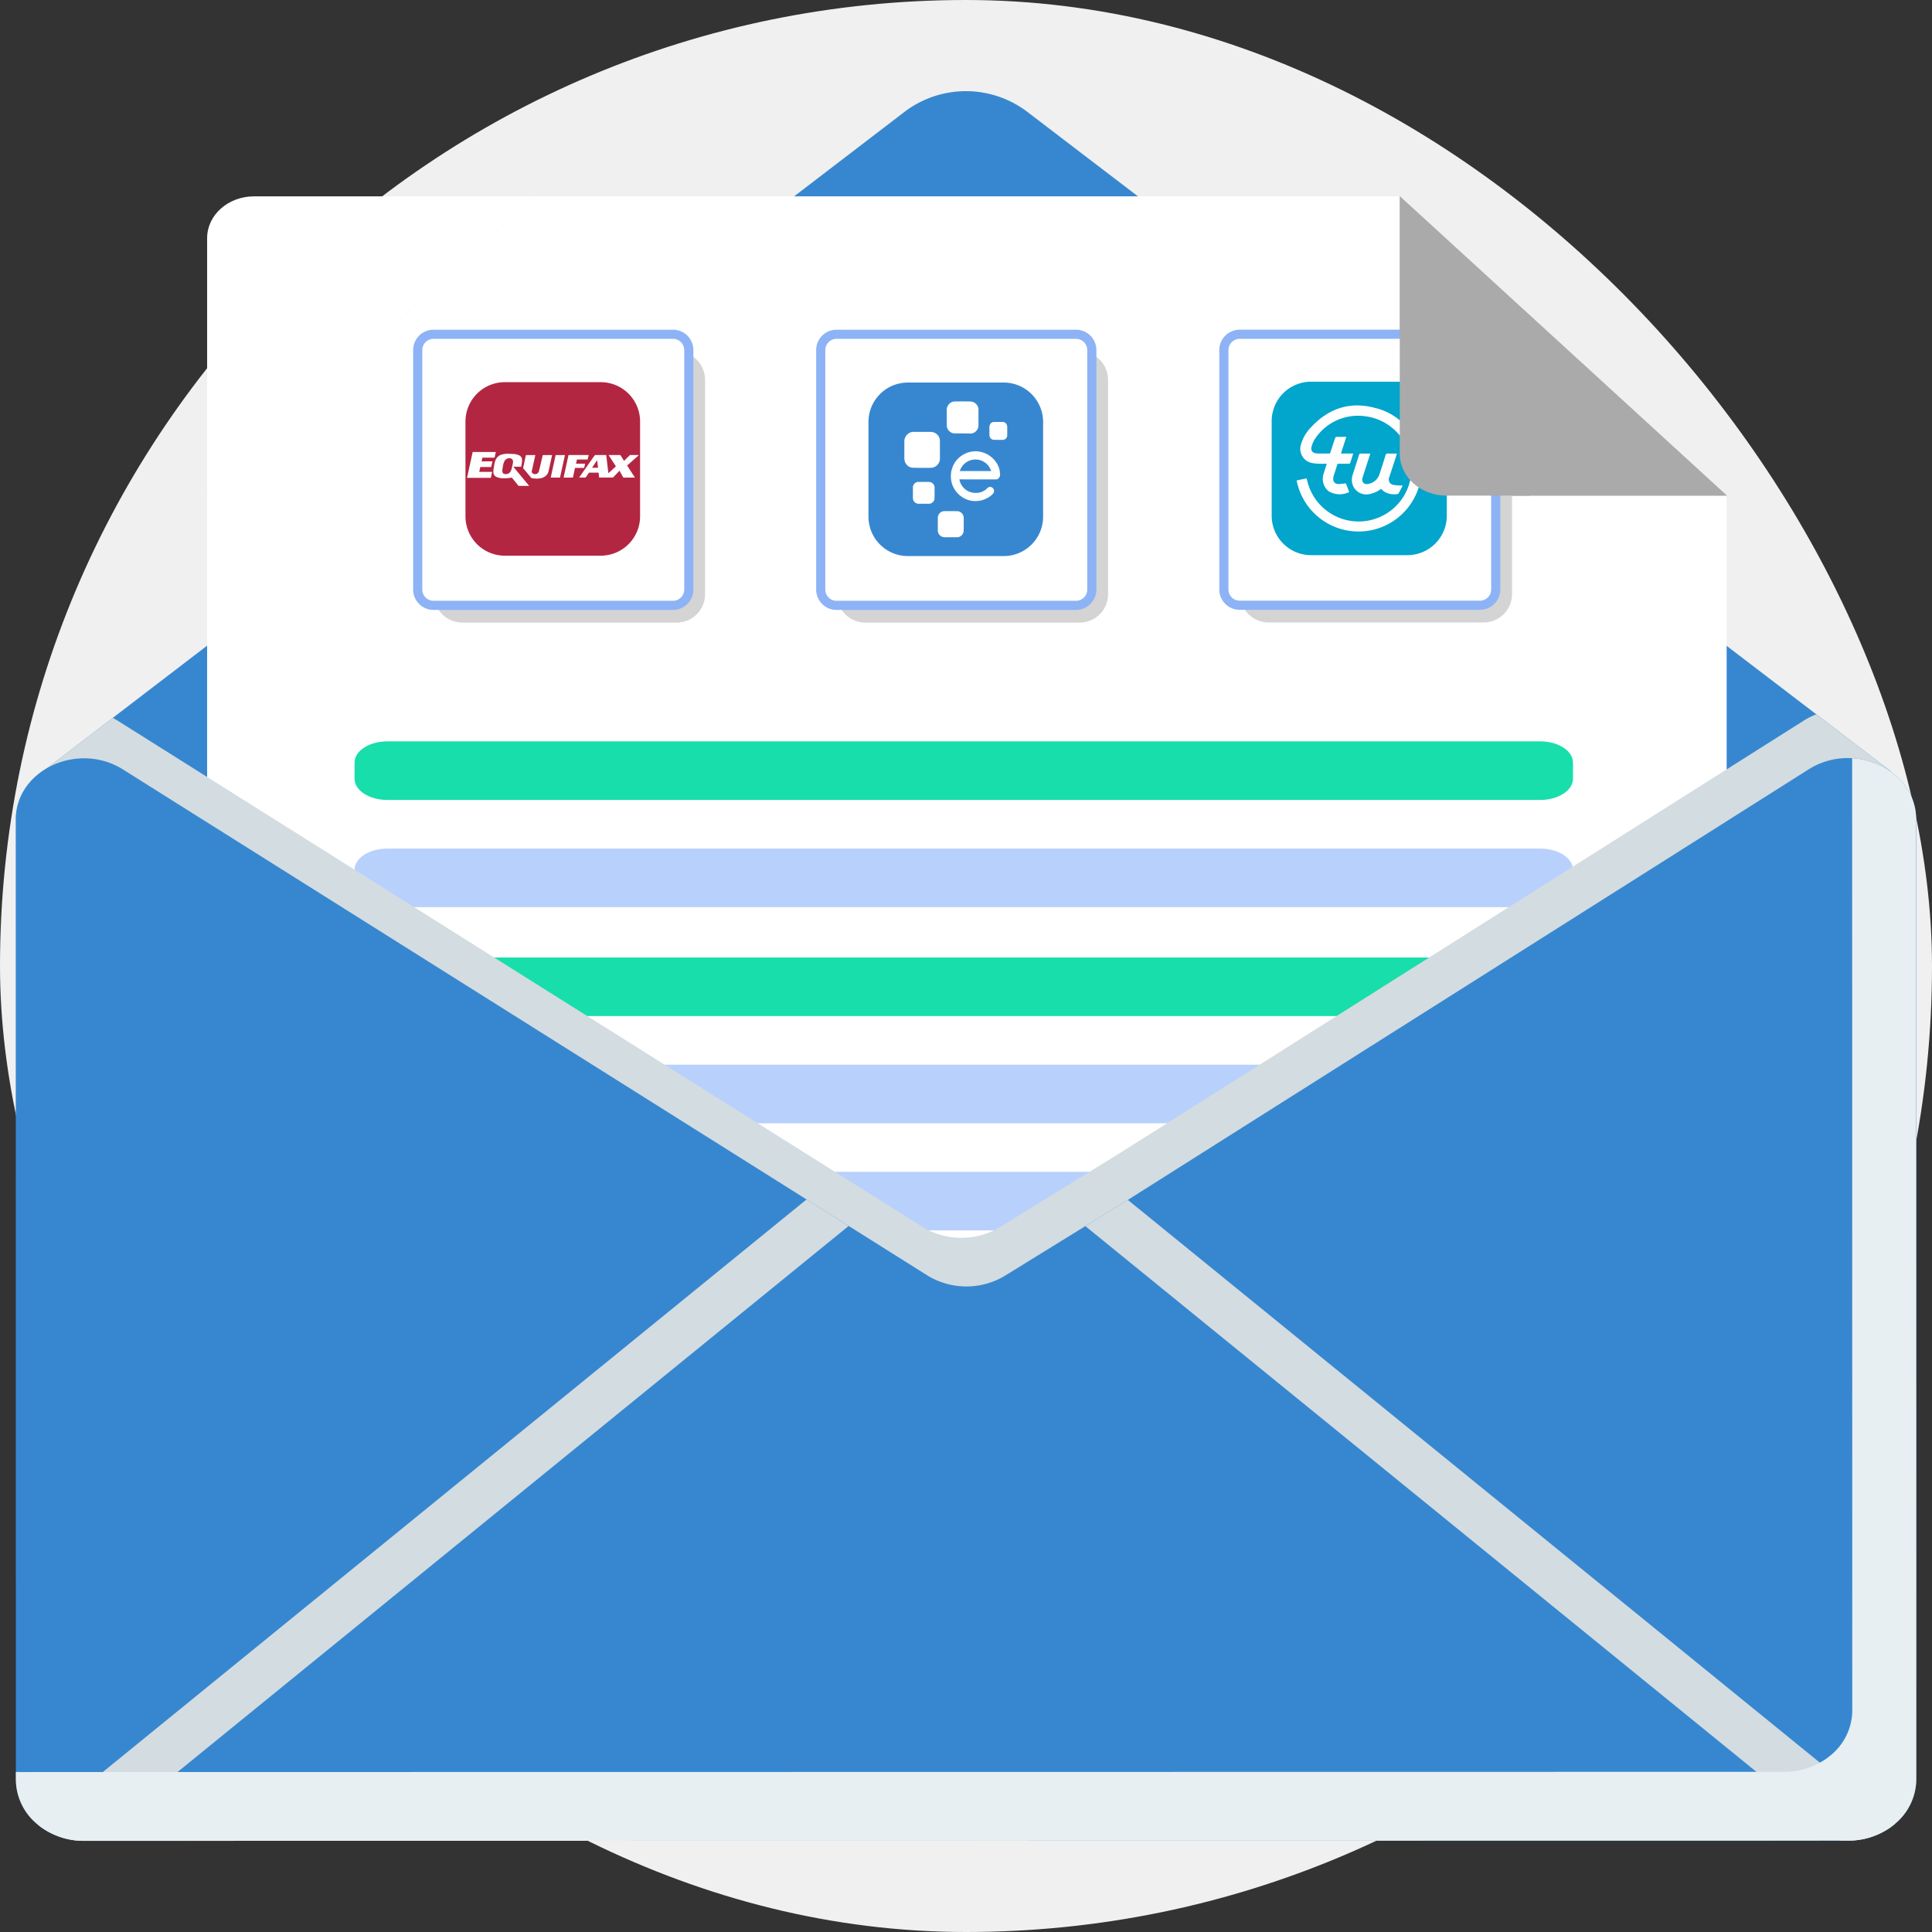 <svg xmlns="http://www.w3.org/2000/svg" xmlns:xlink="http://www.w3.org/1999/xlink" width="452" height="452" viewBox="0 0 452 452"><rect x="0" y="0" width="452" height="452" fill="#333333" stroke="none"/><defs><clipPath id="a"><rect width="444.639" height="409.343" fill="none"/></clipPath><clipPath id="c"><rect width="63.423" height="63.424" fill="none"/></clipPath><clipPath id="d"><rect width="63.422" height="63.424" fill="none"/></clipPath><clipPath id="e"><rect width="63.607" height="63.398" fill="none"/></clipPath><clipPath id="f"><rect width="443.053" height="245.819" fill="none"/></clipPath><clipPath id="g"><rect width="434.454" height="150.057" fill="none"/></clipPath><clipPath id="h"><rect width="444.61" height="253.28" fill="none"/></clipPath></defs><g transform="translate(-256 -4100)"><rect width="452" height="452" rx="226" transform="translate(256 4100)" fill="#f0f0f0"/><g transform="translate(259.681 4121.329)"><g clip-path="url(#a)"><g clip-path="url(#a)"><path d="M7.885,157.816,207.942,4.685a23.751,23.751,0,0,1,28.305-.015l200.49,153.088a18.822,18.822,0,0,1,7.679,14.909l.028,199.3c0,10.816-9.768,19.583-21.82,19.585l-400.549.052c-12.052,0-21.822-8.763-21.824-19.577L.223,172.715a18.825,18.825,0,0,1,7.662-14.9" transform="translate(0.193 0)" fill="#3787d0"/><path d="M313.973,83.2c-6.058,0-10.967-4.375-10.967-9.772V13.177H100.521L23.979,83.236V346.623c0,5.512,5.01,9.992,11.215,9.992H368.262c6.205,0,11.215-4.48,11.215-9.992V83.2Z" transform="translate(20.798 11.429)" fill="#fff"/><path d="M184.371,83.2h65.5v-.065l-76.434-69.96H173.4V73.43c0,5.4,4.909,9.772,10.967,9.772" transform="translate(150.4 11.429)" fill="#bccedd"/><g transform="translate(97.844 60.896)" style="mix-blend-mode:multiply;isolation:isolate"><g clip-path="url(#c)"><path d="M109.2,96.034H59.021A6.623,6.623,0,0,1,52.4,89.411V39.235a6.623,6.623,0,0,1,6.623-6.623H109.2a6.623,6.623,0,0,1,6.623,6.623V89.411a6.623,6.623,0,0,1-6.623,6.623" transform="translate(-52.397 -32.61)" fill="#d4d4d4"/></g></g><path d="M110.091,93.881H54.061a3.7,3.7,0,0,1-3.7-3.7V34.154a3.7,3.7,0,0,1,3.7-3.7h56.029a3.7,3.7,0,0,1,3.7,3.7V90.184a3.7,3.7,0,0,1-3.7,3.7" transform="translate(43.683 26.418)" fill="#fff"/><path d="M110.588,95.448H54.558a4.772,4.772,0,0,1-4.767-4.767V34.651a4.772,4.772,0,0,1,4.767-4.765h56.029a4.772,4.772,0,0,1,4.767,4.765V90.681a4.772,4.772,0,0,1-4.767,4.767M54.558,32.026a2.628,2.628,0,0,0-2.625,2.625V90.681a2.628,2.628,0,0,0,2.625,2.627h56.029a2.63,2.63,0,0,0,2.627-2.627V34.651a2.63,2.63,0,0,0-2.627-2.625Z" transform="translate(43.186 25.921)" fill="#8db3f6"/><path d="M87.988,77.056H65.561a9.215,9.215,0,0,1-9.215-9.215V45.673a9.215,9.215,0,0,1,9.215-9.215H87.988A9.215,9.215,0,0,1,97.2,45.673V67.84a9.215,9.215,0,0,1-9.215,9.215" transform="translate(48.871 31.621)" fill="#b32641"/><path d="M65.735,52.941l-.586-.723L64.2,51.055a.1.1,0,0,0-.108-.045,9.451,9.451,0,0,1-1.862.159,4.35,4.35,0,0,1-1.52-.265c-.075-.028-.148-.063-.22-.1a1.122,1.122,0,0,1-.631-.943,3.82,3.82,0,0,1,.063-1.051c.065-.394.127-.792.205-1.184a3.487,3.487,0,0,1,.372-1.008A2.185,2.185,0,0,1,61.847,45.6a5.167,5.167,0,0,1,1.675-.164c.327.011.652.019.978.041a3.621,3.621,0,0,1,1.285.278,1.229,1.229,0,0,1,.756.894,1.881,1.881,0,0,1,0,.639c-.054.39-.119.777-.181,1.173H64.519c.017.024.022.039.034.052q1.8,2.179,3.61,4.356c.019.022.032.047.049.071Zm-3.821-3.589.028,0c0,.065-.006.131,0,.194a.624.624,0,0,0,.584.626,1.452,1.452,0,0,0,.312.007,1.2,1.2,0,0,0,.928-.463,1.755,1.755,0,0,0,.3-.605c.1-.379.2-.762.286-1.143a2.5,2.5,0,0,0,.078-.807A.649.649,0,0,0,64,46.547a1.246,1.246,0,0,0-1.163.155,1.584,1.584,0,0,0-.528.741,4.148,4.148,0,0,0-.23.9q-.078.507-.161,1.01" transform="translate(51.901 39.403)" fill="#fff"/><path d="M56.541,51.226c.047-.194.1-.388.138-.583q.566-2.588,1.128-5.174c.019-.086.035-.174.056-.263h5.413c-.093.439-.187.876-.28,1.32H60.134c-.062.291-.121.575-.183.868h2.543c-.03.136-.06.263-.09.39-.067.289-.136.579-.2.868-.013.062-.039.071-.093.071-.792,0-1.584,0-2.375,0h-.091c-.082.379-.162.754-.246,1.141h3.01c-.1.471-.2.928-.3,1.391-.022,0-.043,0-.063,0H56.6l-.054,0Z" transform="translate(49.04 39.209)" fill="#fff"/><path d="M81.811,48.037c.611.943,1.214,1.875,1.824,2.816-.03,0-.052.006-.073.006q-1.286,0-2.571,0a.1.1,0,0,1-.1-.062l-.812-1.462c-.013-.022-.026-.045-.049-.08-.022.028-.041.05-.062.073-.471.493-.939.986-1.412,1.477a.173.173,0,0,1-.112.05q-1.552,0-3.1,0h-.075c-.019-.164-.037-.325-.054-.486-.022-.2-.047-.4-.065-.605,0-.054-.028-.063-.075-.063-.3,0-.607,0-.909,0-.4,0-.794,0-1.191,0a.135.135,0,0,0-.127.067c-.23.345-.463.687-.7,1.029a.134.134,0,0,1-.088.056c-.486,0-.973,0-1.47,0l.037-.062q1.8-2.574,3.61-5.15a.132.132,0,0,1,.091-.052q1.274-.006,2.547,0l.047,0c.168,1.415.338,2.829.51,4.261l1.759-1.619c-.57-.878-1.139-1.752-1.714-2.639a.613.613,0,0,1,.075-.006c.878,0,1.755,0,2.633,0a.11.11,0,0,1,.1.062c.252.411.508.82.762,1.229.013.022.028.043.058.09a1.188,1.188,0,0,1,.075-.1q.622-.619,1.247-1.234a.185.185,0,0,1,.106-.047q.944,0,1.888,0c.021,0,.041,0,.06,0a.109.109,0,0,1-.045.136q-1.291,1.137-2.577,2.274a.434.434,0,0,1-.049.032m-6.8.536c-.071-.6-.14-1.18-.211-1.785-.4.6-.79,1.189-1.184,1.785Z" transform="translate(61.222 39.543)" fill="#fff"/><path d="M66.422,45.6c-.041.189-.082.373-.123.558l-.7,3.165a.511.511,0,0,0,.245.577.941.941,0,0,0,1.43-.543c.14-.5.245-1.018.364-1.526q.255-1.084.508-2.168l.019-.067h2.179c-.035.168-.071.331-.106.493-.248,1.126-.493,2.252-.749,3.378a1.82,1.82,0,0,1-.471.835A2.381,2.381,0,0,1,67.731,51a4.568,4.568,0,0,1-1.371.084c-.258-.019-.514-.052-.769-.084a.2.2,0,0,1-.118-.062c-.626-.747-1.246-1.5-1.869-2.243a.127.127,0,0,1-.028-.12q.317-1.462.631-2.924c.007-.037.019-.06.063-.058q1.062,0,2.123,0l.028.007" transform="translate(55.138 39.544)" fill="#fff"/><path d="M70.824,50.857H68.643c.035-.17.069-.334.106-.5q.507-2.333,1.014-4.67c.015-.069.035-.1.114-.1q2.272,0,4.545,0h.09c-.086.351-.17.695-.254,1.044h-2.5c-.071.325-.14.648-.213.978h2.119c-.039.183-.073.355-.11.525-.028.131-.062.26-.084.39-.011.062-.039.071-.1.071-.657,0-1.316,0-1.974,0-.063,0-.093.009-.108.082-.153.725-.312,1.445-.469,2.175" transform="translate(59.537 39.543)" fill="#fff"/><path d="M67.03,50.851q.571-2.627,1.143-5.257h2.181c-.021.09-.035.174-.054.26q-.546,2.47-1.094,4.941c-.009.041-.017.063-.067.063-.689,0-1.38,0-2.069,0l-.039-.006" transform="translate(58.138 39.545)" fill="#fff"/><g transform="translate(192.128 60.896)" style="mix-blend-mode:multiply;isolation:isolate"><g clip-path="url(#d)"><path d="M159.688,96.034H109.512a6.623,6.623,0,0,1-6.623-6.623V39.235a6.623,6.623,0,0,1,6.623-6.623h50.175a6.623,6.623,0,0,1,6.623,6.623V89.411a6.623,6.623,0,0,1-6.623,6.623" transform="translate(-102.889 -32.61)" fill="#d4d4d4"/></g></g><path d="M160.582,93.881H104.552a3.7,3.7,0,0,1-3.7-3.7V34.154a3.7,3.7,0,0,1,3.7-3.7h56.029a3.7,3.7,0,0,1,3.7,3.7V90.184a3.7,3.7,0,0,1-3.7,3.7" transform="translate(87.475 26.418)" fill="#fff"/><path d="M161.08,95.448H105.05a4.772,4.772,0,0,1-4.767-4.767V34.651a4.772,4.772,0,0,1,4.767-4.765H161.08a4.772,4.772,0,0,1,4.767,4.765V90.681a4.772,4.772,0,0,1-4.767,4.767M105.05,32.026a2.628,2.628,0,0,0-2.625,2.625V90.681a2.628,2.628,0,0,0,2.625,2.627H161.08a2.629,2.629,0,0,0,2.625-2.627V34.651a2.629,2.629,0,0,0-2.625-2.625Z" transform="translate(86.979 25.921)" fill="#8db3f6"/><path d="M138.479,77.1H116.052a9.215,9.215,0,0,1-9.215-9.215V45.722a9.215,9.215,0,0,1,9.215-9.215h22.427a9.215,9.215,0,0,1,9.215,9.215V67.889a9.215,9.215,0,0,1-9.215,9.215" transform="translate(92.664 31.664)" fill="#3787d0"/><path d="M119.154,51.684a3.585,3.585,0,0,0,.22.773,3.8,3.8,0,0,0,1.221,1.608,3.847,3.847,0,0,0,1.061.577,3.967,3.967,0,0,0,1.288.213,3.83,3.83,0,0,0,1.3-.192,4.169,4.169,0,0,0,.738-.351,2.611,2.611,0,0,0,.633-.51,1.15,1.15,0,0,1,.429-.3.908.908,0,0,1,1.085.422.956.956,0,0,1-.153,1.167,4.854,4.854,0,0,1-.781.657,5.931,5.931,0,0,1-2.241.926,5.993,5.993,0,0,1-1.724.049,5.136,5.136,0,0,1-1.632-.448,6.011,6.011,0,0,1-2.3-1.862,5.608,5.608,0,0,1-1.014-2.233,6.213,6.213,0,0,1-.121-1.419,5.878,5.878,0,0,1,.672-2.564,5.462,5.462,0,0,1,1.3-1.643,6,6,0,0,1,1.809-1.076,5.858,5.858,0,0,1,1.626-.347,5.051,5.051,0,0,1,1.563.118,6.192,6.192,0,0,1,1.406.5,6.024,6.024,0,0,1,2.147,1.847,5.132,5.132,0,0,1,.863,1.9c.075.345.082.7.127,1.055a1.143,1.143,0,0,1-.657,1.089.614.614,0,0,1-.274.056q-2.28,0-4.56,0c-1.309,0-2.618-.011-3.927-.015h-.1m.093-1.946h7.333a3.84,3.84,0,0,0-7.333,0" transform="translate(101.619 39.135)" fill="#fff"/><path d="M119.657,46.911c0,.674,0,1.346,0,2.02a2.053,2.053,0,0,1-.278,1.057,2.162,2.162,0,0,1-1.544,1.079,2.334,2.334,0,0,1-.377.03q-1.627.006-3.255,0c-.329,0-.657,0-.982-.032a1.974,1.974,0,0,1-1.26-.611,2.144,2.144,0,0,1-.612-1.35c-.009-.1-.013-.2-.013-.3,0-1.313-.009-2.625,0-3.94a2.181,2.181,0,0,1,.62-1.505,2.107,2.107,0,0,1,1.333-.663,4.339,4.339,0,0,1,.493,0l.078,0h3.619a2.129,2.129,0,0,1,.837.157,2.106,2.106,0,0,1,1.26,1.4,2.15,2.15,0,0,1,.075.579c.009.695,0,1.387,0,2.082" transform="translate(96.561 37.024)" fill="#fff"/><path d="M124.067,42.686c0,.588,0,1.176,0,1.763a1.9,1.9,0,0,1-.622,1.434,1.741,1.741,0,0,1-1.26.5l-.758-.015c-.521-.013-1.042-.013-1.565-.017-.489,0-.982.009-1.471-.007a1.65,1.65,0,0,1-.975-.368,1.929,1.929,0,0,1-.76-1.414c-.006-.075-.009-.149-.009-.224,0-1.186,0-2.372,0-3.557a1.334,1.334,0,0,1,.05-.405,2.219,2.219,0,0,1,.489-.887,1.94,1.94,0,0,1,1.466-.616c1.012,0,2.026-.007,3.038.006a3.919,3.919,0,0,1,.861.054,1.963,1.963,0,0,1,1.526,1.761c0,.056-.009.112-.009.168v1.826" transform="translate(101.169 33.713)" fill="#fff"/><path d="M115.526,55.649c0-.491-.007-.984,0-1.475a1.59,1.59,0,0,1,.385-1,1.492,1.492,0,0,1,.816-.512,1.767,1.767,0,0,1,.344-.045c.31-.006.622,0,.932,0,.713,0,1.427,0,2.14.021a1.4,1.4,0,0,1,.829.319,1.586,1.586,0,0,1,.6,1.029,1.717,1.717,0,0,1,.017.276c0,.34,0,.678,0,1.018-.006.631,0,1.262-.021,1.892a1.535,1.535,0,0,1-.9,1.406,1.372,1.372,0,0,1-.633.148c-.973,0-1.948,0-2.921,0a1.565,1.565,0,0,1-.988-.355,1.537,1.537,0,0,1-.6-1.27V55.649" transform="translate(100.198 45.633)" fill="#fff"/><path d="M112.407,51.5c0-.441-.007-.88,0-1.32a1.2,1.2,0,0,1,.334-.794,1.3,1.3,0,0,1,1.01-.431c.612,0,1.223,0,1.834,0a6.454,6.454,0,0,1,.711.021,1.275,1.275,0,0,1,.988.635,1.3,1.3,0,0,1,.189.691c0,.448,0,.9,0,1.343,0,.4,0,.8-.021,1.2a1.249,1.249,0,0,1-.476.926,1.314,1.314,0,0,1-.879.3c-.809,0-1.619.009-2.428-.007a1.33,1.33,0,0,1-1.266-1.315c0-.418,0-.835,0-1.251Z" transform="translate(97.493 42.459)" fill="#fff"/><path d="M126.157,43.563v1.01a1.048,1.048,0,0,1-.816,1.036,1.109,1.109,0,0,1-.235.026q-.577.006-1.154,0c-.321,0-.644,0-.965-.021a1.044,1.044,0,0,1-.824-.506,1.125,1.125,0,0,1-.17-.616c0-.611-.006-1.223,0-1.834a1.325,1.325,0,0,1,.153-.652,1,1,0,0,1,.84-.551c.57-.024,1.139-.015,1.711-.015a3.573,3.573,0,0,1,.583.03,1.014,1.014,0,0,1,.734.534,1.143,1.143,0,0,1,.142.592c0,.321,0,.642,0,.964" transform="translate(105.807 35.944)" fill="#fff"/><g transform="translate(286.455 60.896)" style="mix-blend-mode:multiply;isolation:isolate"><g clip-path="url(#e)"><path d="M210.368,96.009H160.047a6.633,6.633,0,0,1-6.644-6.622V39.233a6.633,6.633,0,0,1,6.644-6.622h50.321a6.633,6.633,0,0,1,6.644,6.622V89.387a6.633,6.633,0,0,1-6.644,6.622" transform="translate(-153.403 -32.611)" fill="#d4d4d4"/></g></g><path d="M211.27,93.857H155.065a3.7,3.7,0,0,1-3.7-3.7v-56a3.7,3.7,0,0,1,3.7-3.7H211.27a3.7,3.7,0,0,1,3.7,3.7v56a3.7,3.7,0,0,1-3.7,3.7" transform="translate(131.284 26.418)" fill="#fff"/><path d="M211.768,95.427H155.563a4.779,4.779,0,0,1-4.773-4.773v-56a4.779,4.779,0,0,1,4.773-4.773h56.205a4.779,4.779,0,0,1,4.773,4.773v56a4.779,4.779,0,0,1-4.773,4.773m-56.205-63.4a2.633,2.633,0,0,0-2.629,2.629v56a2.632,2.632,0,0,0,2.629,2.629h56.205a2.632,2.632,0,0,0,2.629-2.629v-56a2.633,2.633,0,0,0-2.629-2.629Z" transform="translate(130.786 25.92)" fill="#8db3f6"/><path d="M189.1,76.982H166.58a9.226,9.226,0,0,1-9.226-9.227V45.627A9.228,9.228,0,0,1,166.58,36.4H189.1a9.228,9.228,0,0,1,9.226,9.228V67.755a9.226,9.226,0,0,1-9.226,9.227" transform="translate(136.479 31.57)" fill="#02a5cb"/><path d="M167.516,53.017c-.665,0-1.287.017-1.907-.006a7.891,7.891,0,0,1-1.378-.14,3.366,3.366,0,0,1-2.713-4.455,9.435,9.435,0,0,1,2.366-3.981c4.121-4.429,9.195-6.069,15.028-4.45a14.029,14.029,0,0,1,10.58,11.568,14.756,14.756,0,0,1-28.946,5.72c-.024-.1-.034-.207-.056-.359.767-.159,1.524-.314,2.308-.472.114.422.213.816.327,1.2a12.356,12.356,0,1,0,13.353-15.74,12.04,12.04,0,0,0-11.622,5.163,6.159,6.159,0,0,0-.84,1.776c-.344,1.087.118,1.714,1.281,1.766.978.045,1.959.009,2.99.009.091-.284.187-.579.284-.876.3-.915.594-1.83.906-2.741.037-.108.17-.261.263-.263.766-.022,1.533-.013,2.36-.013-.428,1.32-.84,2.592-1.264,3.9h2.878c-.248.784-.476,1.531-.732,2.269-.026.071-.217.118-.33.118-.756.011-1.511.017-2.267,0a.378.378,0,0,0-.441.325c-.246.82-.53,1.628-.784,2.448a2.6,2.6,0,0,0-.125.736,1.135,1.135,0,0,0,1.2,1.244c.588,0,1.176-.1,1.763-.159.239.626.506,1.318.777,2.026a5.024,5.024,0,0,1-4.81-.176,3.74,3.74,0,0,1-1.175-4.114c.228-.767.48-1.527.732-2.325" transform="translate(139.2 34.15)" fill="#fefefe"/><path d="M177.947,45.408c-.14.444-.269.855-.4,1.264-.458,1.4-.919,2.807-1.374,4.211a1.3,1.3,0,0,0,1.122,1.882c.633.1,1.285.1,2,.146-.317.6-.629,1.2-.958,1.8a.384.384,0,0,1-.252.166,4.4,4.4,0,0,1-3.193-.624,7.136,7.136,0,0,1-.659-.6,6.163,6.163,0,0,1-2.637,1.214,3.38,3.38,0,0,1-4.065-2.3,3.841,3.841,0,0,1,.071-2.224c.491-1.546.992-3.089,1.479-4.635.069-.217.161-.316.411-.308.726.019,1.453.007,2.23.007-.218.674-.424,1.311-.631,1.946-.39,1.2-.784,2.407-1.169,3.613-.34,1.064.291,1.78,1.391,1.537a3.361,3.361,0,0,0,2.569-2.343q.728-2.134,1.372-4.293a.551.551,0,0,1,.661-.469c.659.032,1.322.009,2.03.009" transform="translate(145.193 39.375)" fill="#fefefe"/><path d="M100.521,13.178H34.946c-6.058,0-10.967,4.375-10.967,9.772V83.237Z" transform="translate(20.798 11.43)" fill="#fff"/><path d="M319.832,191.152H50.125c-4.239,0-7.675-2.22-7.675-4.958V182.4c0-2.739,3.436-4.958,7.675-4.958H319.832c4.239,0,7.675,2.218,7.675,4.958v3.791c0,2.738-3.436,4.958-7.675,4.958" transform="translate(36.818 153.905)" fill="#b8d0fc"/><path d="M319.832,204.572H50.125c-4.239,0-7.675-2.22-7.675-4.958v-3.791c0-2.739,3.436-4.958,7.675-4.958H319.832c4.239,0,7.675,2.218,7.675,4.958v3.791c0,2.738-3.436,4.958-7.675,4.958" transform="translate(36.818 165.545)" fill="#b8d0fc"/><path d="M319.832,218.326H50.125c-4.239,0-7.675-2.22-7.675-4.958v-3.791c0-2.739,3.436-4.958,7.675-4.958H319.832c4.239,0,7.675,2.218,7.675,4.958v3.791c0,2.738-3.436,4.958-7.675,4.958" transform="translate(36.818 177.474)" fill="#b8d0fc"/><path d="M319.832,177.718H50.125c-4.239,0-7.675-2.22-7.675-4.958V168.97c0-2.739,3.436-4.958,7.675-4.958H319.832c4.239,0,7.675,2.218,7.675,4.958v3.791c0,2.737-3.436,4.958-7.675,4.958" transform="translate(36.818 142.254)" fill="#b8d0fc"/><path d="M319.832,135.679H50.125c-4.239,0-7.675-2.22-7.675-4.958v-3.791c0-2.739,3.436-4.958,7.675-4.958H319.832c4.239,0,7.675,2.218,7.675,4.958v3.791c0,2.738-3.436,4.958-7.675,4.958" transform="translate(36.818 105.792)" fill="#b8d0fc"/><path d="M319.832,149.1H50.125c-4.239,0-7.675-2.22-7.675-4.958V140.35c0-2.739,3.436-4.958,7.675-4.958H319.832c4.239,0,7.675,2.218,7.675,4.958v3.791c0,2.738-3.436,4.958-7.675,4.958" transform="translate(36.818 117.43)" fill="#b8d0fc"/><path d="M319.832,162.852H50.125c-4.239,0-7.675-2.22-7.675-4.958V154.1c0-2.739,3.436-4.958,7.675-4.958H319.832c4.239,0,7.675,2.218,7.675,4.958v3.791c0,2.738-3.436,4.958-7.675,4.958" transform="translate(36.818 129.36)" fill="#b8d0fc"/><path d="M319.832,122.245H50.125c-4.239,0-7.675-2.22-7.675-4.958V113.5c0-2.739,3.436-4.958,7.675-4.958H319.832c4.239,0,7.675,2.218,7.675,4.958v3.791c0,2.738-3.436,4.958-7.675,4.958" transform="translate(36.818 94.14)" fill="#18deab"/><path d="M319.832,108.6H50.125c-4.239,0-7.675-2.22-7.675-4.958V99.854c0-2.739,3.436-4.958,7.675-4.958H319.832c4.239,0,7.675,2.218,7.675,4.958v3.791c0,2.738-3.436,4.958-7.675,4.958" transform="translate(36.818 82.307)" fill="#b8d0fc"/><path d="M319.832,95.168H50.125c-4.239,0-7.675-2.22-7.675-4.958V86.42c0-2.739,3.436-4.958,7.675-4.958H319.832c4.239,0,7.675,2.218,7.675,4.958V90.21c0,2.738-3.436,4.958-7.675,4.958" transform="translate(36.818 70.655)" fill="#18deab"/><g transform="translate(0.411 145.789)" style="mix-blend-mode:multiply;isolation:isolate"><g clip-path="url(#f)"><path d="M443.241,98.6l.032,212.008c-2.945,7.7-11.088,13.224-20.64,13.232l-400.549.052c-12.056,0-21.831-8.763-21.829-19.579L.221,105A18.885,18.885,0,0,1,7.877,90.1L22.5,78.906c.42.215.833.452,1.238.708l159.909,100.58,9.768,6.144.1.062,5.938,3.738,12.44,7.822a17.455,17.455,0,0,0,18.19.067l12.563-7.753,6.231-3.839,3.023-1.869L258.8,180.3,418.241,79.473a17.612,17.612,0,0,1,2.812-1.4l15.7,11.975a19.725,19.725,0,0,1,6.493,8.552" transform="translate(-0.22 -78.073)" fill="#d3dce0"/></g></g><path d="M444.609,97.889l.03,224.616a13.62,13.62,0,0,1-4.973,10.38c-.342.293-.7.571-1.068.837a17.06,17.06,0,0,1-9.908,3.1l-412.709.054a17.036,17.036,0,0,1-9.906-3.094c-.3-.211-.586-.431-.865-.665A13.64,13.64,0,0,1,.03,322.563L0,97.951C0,86.366,14.539,79.576,25.11,86.229L185.016,186.817l9.764,6.142.093.06,5.949,3.742,12.429,7.819a17.469,17.469,0,0,0,18.2.073l12.571-7.755,6.218-3.841,3.036-1.873,6.905-4.259L419.615,86.1c10.59-6.53,24.992.269,24.994,11.79" transform="translate(0 72.47)" fill="#3787d0"/><g transform="translate(5.21 259.286)" style="mix-blend-mode:multiply;isolation:isolate"><g clip-path="url(#g)"><path d="M257.758,138.959l-6.905,4.259-3.036,1.873L424.6,288.856h1.675a17.056,17.056,0,0,0,9.906-3.1c.37-.265.728-.543,1.07-.835Zm-75.162-.106L2.79,285.149c.278.233.568.454.865.667a17.048,17.048,0,0,0,9.9,3.094h2.093l176.8-143.854-.093-.062Z" transform="translate(-2.79 -138.854)" fill="#d3dce0"/></g></g><g transform="translate(0.029 156.063)" style="mix-blend-mode:multiply;isolation:isolate"><g clip-path="url(#h)"><path d="M444.6,97.871c0-8.082-7.09-13.831-14.976-14.3l.03,222.82a13.624,13.624,0,0,1-4.973,10.382c-.342.293-.7.57-1.07.835a17.043,17.043,0,0,1-9.906,3.1L.989,320.764c-.327,0-.65-.021-.973-.037v1.819A13.64,13.64,0,0,0,5.2,333.1c.278.233.568.454.865.665a17.036,17.036,0,0,0,9.906,3.094l412.709-.054a17.06,17.06,0,0,0,9.908-3.1c.368-.265.726-.543,1.068-.837a13.62,13.62,0,0,0,4.973-10.38Z" transform="translate(-0.015 -83.575)" fill="#e7eff2"/></g></g><path d="M184.371,83.2h65.5v-.065l-76.434-69.96H173.4V73.43c0,5.4,4.909,9.772,10.967,9.772" transform="translate(150.4 11.429)" fill="#aaa"/></g></g></g></g></svg>
